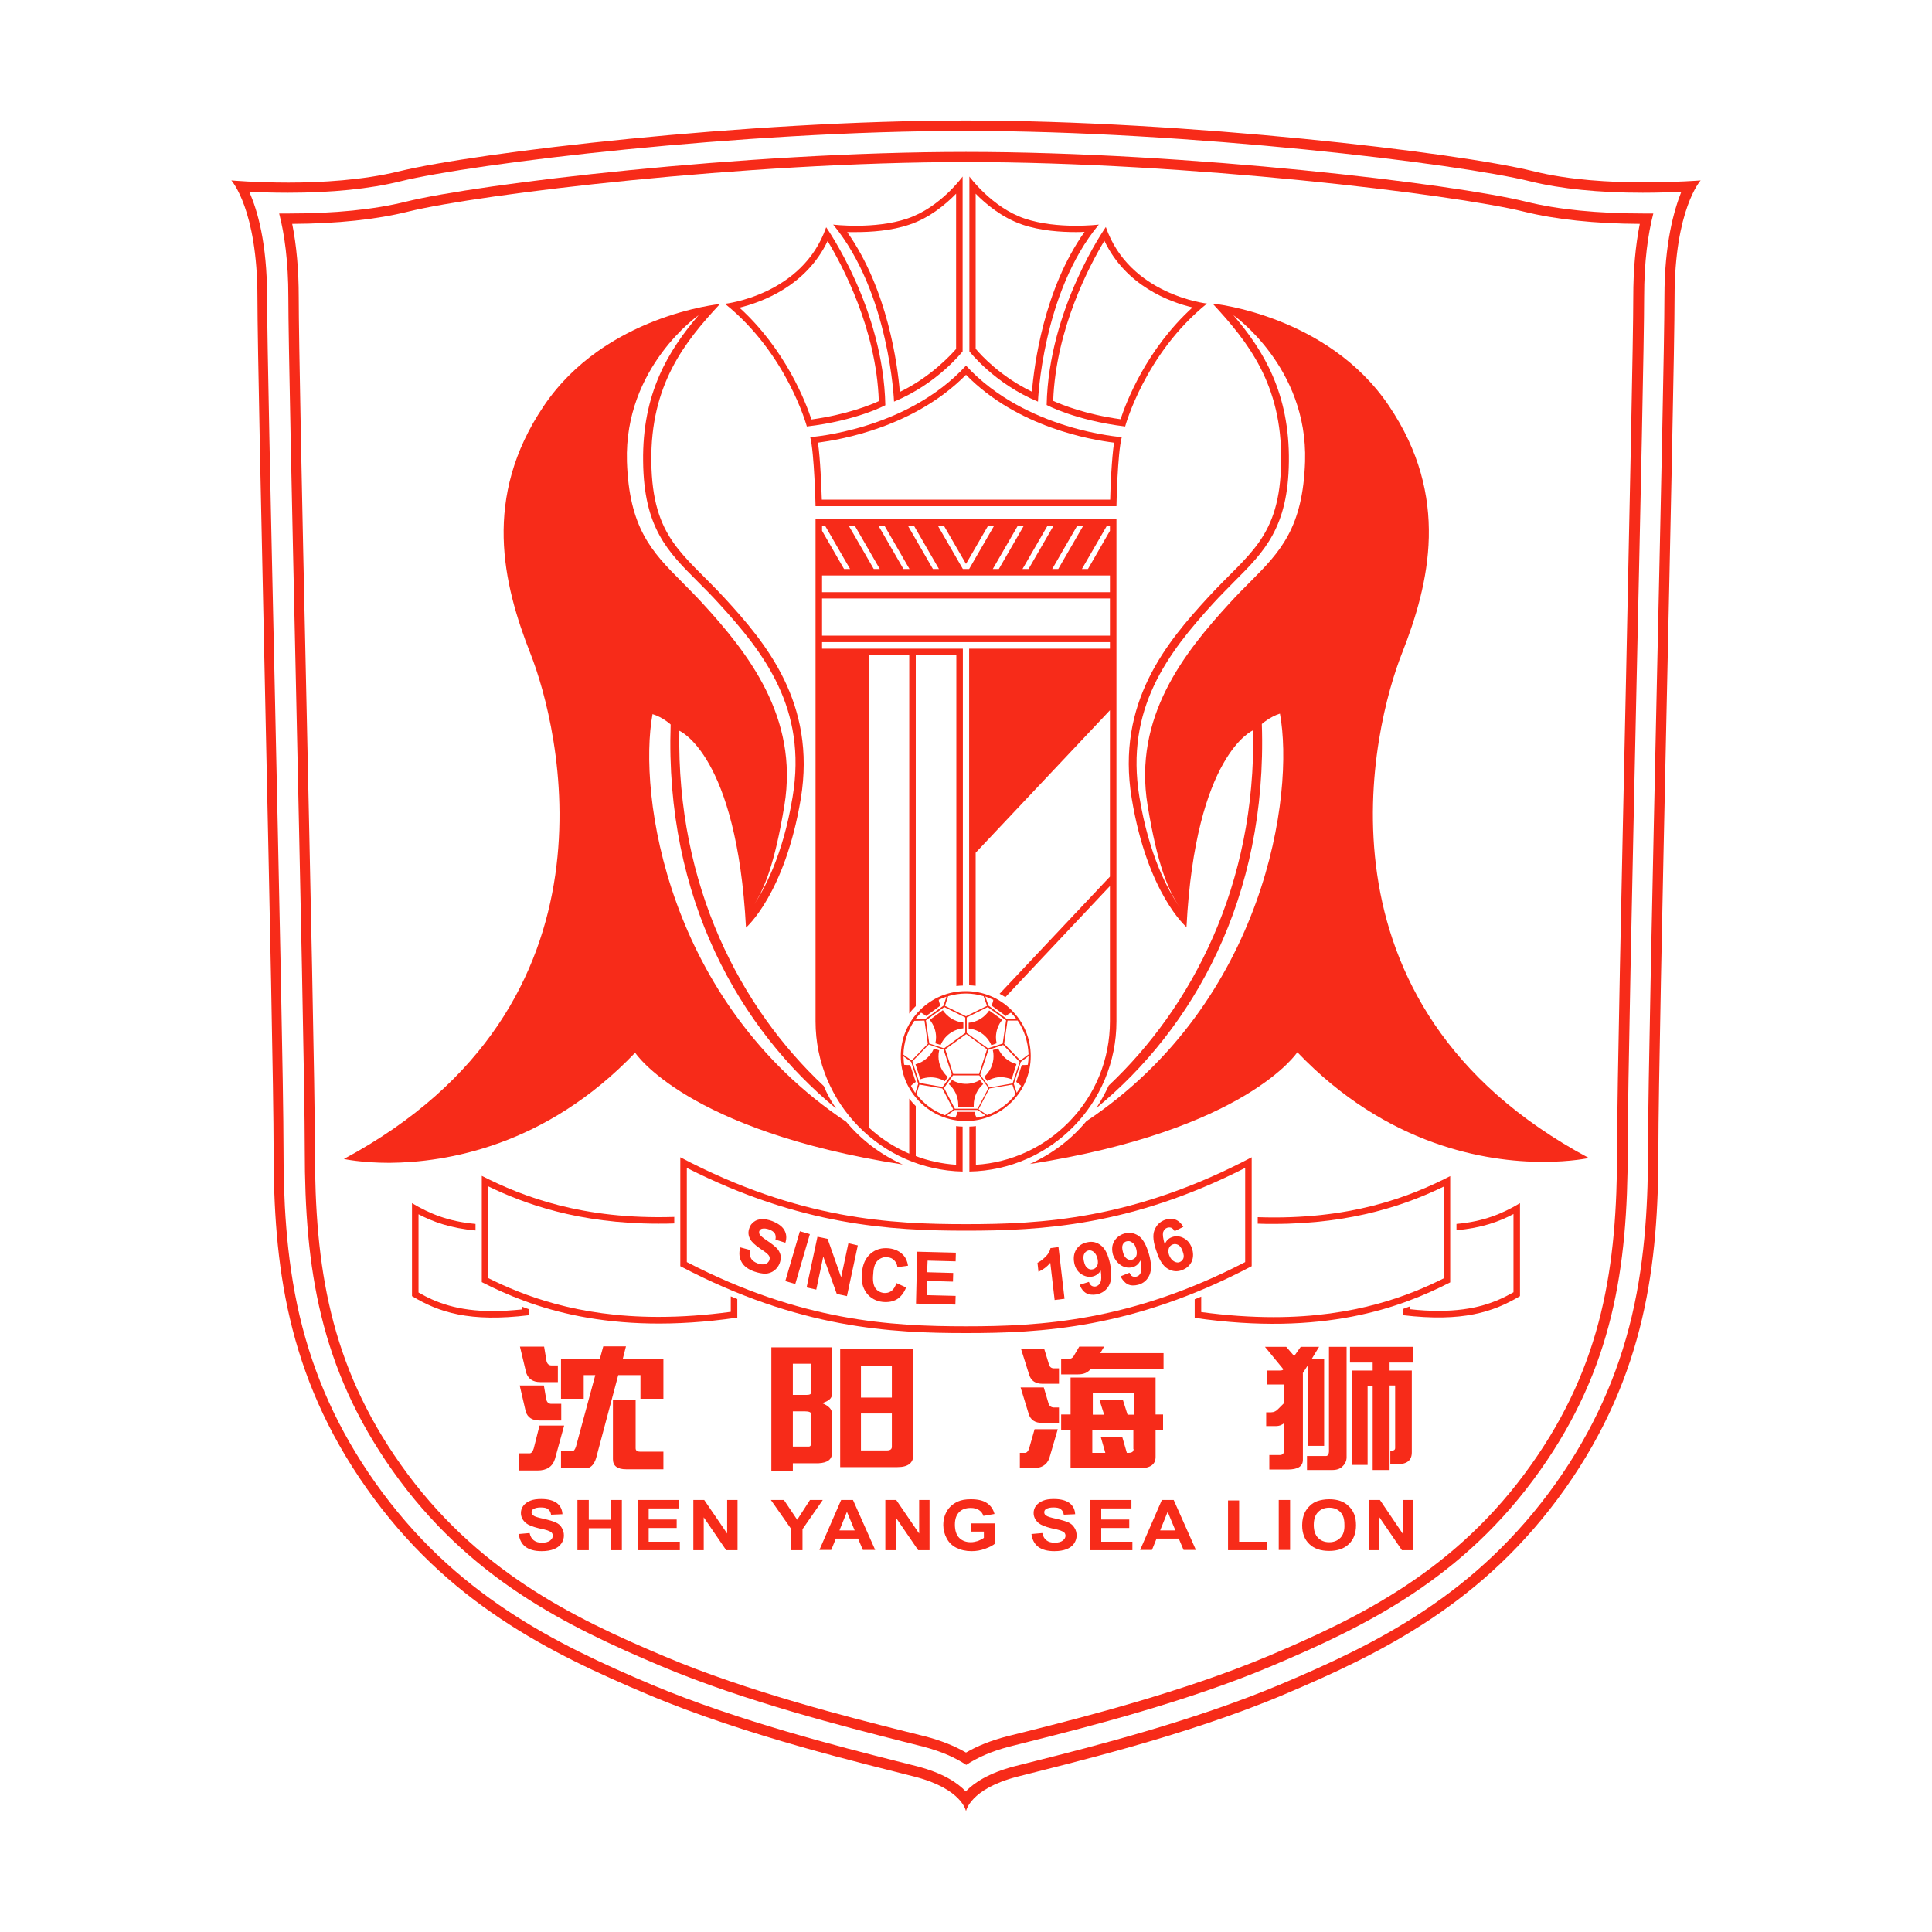<!-- Created by @FCLOGO 2022-02-26 15:10:21 . https://fclogo.top/ -->
<!-- FOR PERSONAL USE ONLY NOT FOR COMMERCIAL USE -->
<svg version="1.1" xmlns="http://www.w3.org/2000/svg" xmlns:xlink="http://www.w3.org/1999/xlink" x="0px" y="0px"
	 viewBox="0 0 800 800" enable-background="new 0 0 800 800" xml:space="preserve">
<g>
	<path fill="#F72B19" d="M680.5,75.5c-13.5,0-30.7-0.9-45.5-4.6c-32.1-7.9-144.5-21-235-21S197.1,63.1,165,71
		c-14.8,3.6-32,4.6-45.5,4.6c-13.7,0-23.7-0.9-23.7-0.9s10.8,11.9,10.8,48.4c0,36.5,6.7,306.5,6.7,353.2c0,46.7,5.2,92.8,38.6,140.1
		c33.4,47.3,75.5,68,116.5,85.3c40.9,17.3,90.7,28.9,110.4,34C398.5,740.8,400,750,400,750s1.5-9.2,21.2-14.3
		c19.7-5.1,69.5-16.7,110.4-34c40.9-17.3,83-38,116.5-85.3c33.4-47.3,38.6-93.4,38.6-140.1c0-46.7,6.7-316.7,6.7-353.2
		c0-36.5,10.8-48.4,10.8-48.4S694.2,75.5,680.5,75.5z M689.2,123c0,17.1-1.5,85.7-3.1,158.4c-1.8,83.6-3.7,170-3.7,194.8
		c0,18.9-0.8,43.8-6.7,68.8c-5.9,24.9-16.1,47.4-31.2,68.8c-33,46.6-74.7,67-114.6,83.8c-35.6,15-78.2,25.8-101.2,31.6
		c-3.3,0.8-6.2,1.6-8.7,2.2c-10.7,2.8-16.8,6.9-20.1,10.4c-3.4-3.6-9.4-7.6-20.1-10.4c-2.5-0.6-5.4-1.4-8.7-2.2
		c-22.9-5.8-65.6-16.6-101.2-31.6c-39.9-16.9-81.7-37.2-114.6-83.8c-15.1-21.4-25.3-43.9-31.2-68.8c-5.9-25.1-6.7-50-6.7-68.8
		c0-24.8-1.9-111.3-3.7-194.8c-1.6-72.7-3.1-141.3-3.1-158.4c0-22.4-4-36-7.4-43.6c4.2,0.2,9.7,0.4,16,0.4c18.2,0,33.9-1.6,46.5-4.7
		c29.9-7.4,141.4-20.9,234-20.9s204.1,13.5,234,20.9c12.6,3.1,28.3,4.7,46.5,4.7c6.3,0,11.9-0.2,16-0.4
		C693.2,87,689.2,100.7,689.2,123z"/>
	<path fill="#F72B19" d="M631.9,83.5C602.4,76.2,492,62.9,400,62.9c-92,0-202.4,13.3-231.9,20.6c-13.3,3.3-29.6,4.9-48.6,4.9
		c-1.3,0-2.6,0-3.9,0c2.2,8.5,3.8,19.9,3.8,34.6c0,17,1.5,85.6,3.1,158.2c1.8,83.6,3.7,170.1,3.7,195c0,48.9,6.2,90.1,36.3,132.7
		c31.7,44.8,72.2,64.5,111,80.9c35,14.8,77.2,25.4,99.9,31.2c3.3,0.8,6.3,1.6,8.7,2.2c7.8,2,13.6,4.7,18,7.6
		c4.4-2.9,10.2-5.6,18-7.6c2.5-0.6,5.4-1.4,8.7-2.2c22.7-5.7,65-16.4,99.9-31.2c38.8-16.4,79.3-36.1,111-80.9
		c30.1-42.5,36.3-83.8,36.3-132.7c0-24.9,1.9-111.4,3.7-195c1.6-72.6,3.1-141.2,3.1-158.2c0-14.8,1.6-26.1,3.8-34.6
		c-1.3,0-2.6,0-3.9,0C661.6,88.4,645.2,86.8,631.9,83.5z M676.3,123c0,16.9-1.5,85.5-3,158.1c-1.8,83.6-3.7,170.1-3.7,195.1
		c0,48-6,88.6-35.5,130.2c-31,43.8-70.9,63.3-109.1,79.4c-34.7,14.6-76.7,25.3-99.3,31c-3.3,0.8-6.3,1.6-8.8,2.2
		c-6.5,1.7-12.1,3.9-16.9,6.7c-4.8-2.8-10.4-5-16.9-6.7c-2.4-0.6-5.2-1.3-8.4-2.1l-0.4-0.1c-22.6-5.7-64.7-16.3-99.3-31
		c-38.2-16.1-78.1-35.6-109.1-79.4c-29.4-41.6-35.5-82.1-35.5-130.2c0-25-1.9-111.5-3.7-195.1c-1.6-72.6-3-141.1-3-158.1
		c0-11.1-0.9-21.3-2.7-30.3c18.7-0.1,34.8-1.8,48.1-5.1c29.3-7.2,139.3-20.5,230.9-20.5s201.6,13.3,230.9,20.5
		c13.3,3.3,29.5,5,48.1,5.1C677.2,101.7,676.3,111.9,676.3,123z"/>
	<path fill="#F72B19" d="M217.7,584.5c0.8,2.5,2.7,3.7,5.8,3.7h8.9v-6.9h-4.1c-1.1,0-1.8-0.6-2.1-1.8l-1-5.8h-10L217.7,584.5z"/>
	<path fill="#F72B19" d="M223.7,572.3h7.3v-6.9h-2.6c-1.1,0-1.8-0.6-2.1-1.8l-1-6h-10l2.6,10.9C218.8,571,220.7,572.3,223.7,572.3z"
		/>
	<path fill="#F72B19" d="M214.8,608.9h7.8c3.8,0,6.2-1.6,7.2-4.8l3.8-13.8h-10.2l-2.4,9.5c-0.4,1.3-1,2-1.7,2h-4.5V608.9z"/>
	<path fill="#F72B19" d="M274.7,601.1H265c-1.2,0-1.8-0.5-1.8-1.4v-19.9h-9.4v24.4c0,2.8,1.8,4.2,5.5,4.2h15.4V601.1z"/>
	<path fill="#F72B19" d="M274.7,579.2v-16.6h-16.8l1.3-5.1h-9.4l-1.4,5.1h-16.1v16.6h9.4v-9.8h4.8l-8,29.6c-0.4,1.2-0.9,1.9-1.5,1.9
		h-4.7v7.1h10.2c2.3,0,3.9-1.9,4.7-5.6l8.8-33h9.2v9.8H274.7z"/>
	<path fill="#F72B19" d="M344.5,577.4v-19.5h-25.1v51.3h8.9v-3.3H339c3.7-0.2,5.5-1.6,5.5-4.2v-16.4c0-1.8-1.4-3.2-4.1-4.3
		C343.1,580.2,344.5,579,344.5,577.4z M335.9,597.2c0,1.2-0.3,1.8-1,1.8h-6.6v-14.6h4.9c1.8,0,2.7,0.4,2.7,1.1V597.2z M335.9,576.5
		c0,0.8-0.6,1.1-1.9,1.1h-5.7v-12.9h7.6V576.5z"/>
	<path fill="#F72B19" d="M378.2,602.4v-43.7h-30.3v48.8h23.7C376,607.5,378.2,605.8,378.2,602.4z M369.3,599.1c0,1-0.7,1.5-2.1,1.5
		h-10.7v-15.3h12.8V599.1z M369.3,578.7h-12.8v-13.1h12.8V578.7z"/>
	<path fill="#F72B19" d="M438.5,566.6h-2.1c-1.1,0-1.8-0.6-2.1-1.8l-1.9-6.2h-9.6l3.4,10.8c0.8,2.4,2.6,3.6,5.5,3.6h6.8V566.6z"/>
	<path fill="#F72B19" d="M434.1,580.9l-1.9-6.4h-9.6l3.4,11.1c0.8,2.4,2.6,3.6,5.5,3.6h7v-6.4h-2.3
		C435.1,582.7,434.4,582.1,434.1,580.9z"/>
	<path fill="#F72B19" d="M434.5,603.8l3.5-12h-9.6l-2.3,8.1c-0.4,1.1-1,1.7-1.7,1.7h-2.1v6.4h5.2C431.2,608,433.5,606.6,434.5,603.8
		z"/>
	<path fill="#F72B19" d="M446.9,557.6l-2.3,3.9c-0.4,0.8-1.2,1.2-2.1,1.2h-3.1v6.4h7c2.3,0,4-0.7,5.2-2.2h30.2v-6.6h-26.2l1.6-2.7
		H446.9z"/>
	<path fill="#F72B19" d="M478.5,603.3v-11.1h3.1v-6.5h-3.1v-15.3h-35.2v15.3h-3.9v6.5h3.9V608h28.4
		C476.3,608,478.5,606.4,478.5,603.3z M469.4,600c0,1.1-0.7,1.6-2.1,1.6h-0.7l-1.9-6.6h-8.9l1.9,6.6h-5.4v-9.3h17V600z M469.4,585.8
		h-2.5l-1.9-6h-9.7l1.9,6h-4.7v-8.9h17V585.8z"/>
	<path fill="#F72B19" d="M568.4,608.7h7v-35h2.3v25.9c0,0.7-0.5,1.1-1.5,1.1h-0.5v5.6h2.9c4,0,6-1.6,6-4.9v-33.9h-9.2v-3.3h9.7v-6.5
		H559v6.5h9.4v3.3h-8.6v39.1h6.5v-32.8h2.1V608.7z"/>
	<path fill="#F72B19" d="M549.1,602.9h-7.9v5.8h10.5c1.8,0,3.2-0.5,4.1-1.4c1.2-1.1,1.8-2.4,1.8-3.9v-45.7h-7.3v42.6
		C550.4,602,549.9,602.9,549.1,602.9z"/>
	<path fill="#F72B19" d="M539.4,568.7l2.1-3.3v33.3h6.8v-35.9h-5.2l3.1-5.1h-7.6l-2.7,3.8l-3.3-3.8h-8.8l7.3,8.9
		c0.1,0.2,0.2,0.3,0.2,0.6c-0.3,0.2-0.7,0.3-1.3,0.3h-5.2v5.8h6.8v7.8l-2.3,2.3c-0.8,0.9-1.8,1.4-2.9,1.4h-2.1v5.7h4.2
		c1.1,0,2.2-0.4,3.1-1.1v11.6c0,1-0.6,1.5-1.8,1.5h-4.2v6h7.6c4.2,0,6.3-1.3,6.3-4V568.7z"/>
	<path fill="#F72B19" d="M396.8,458.3h6.4c0-0.2,0-0.4,0-0.7c0-3.5,1.5-6.6,3.9-8.7l-1.3-1.7c-1.7,1-3.7,1.6-5.8,1.6
		c-2.1,0-4.1-0.6-5.8-1.6l-1.3,1.7c2.4,2.1,3.9,5.2,3.9,8.7C396.8,457.8,396.8,458.1,396.8,458.3z"/>
	<path fill="#F72B19" d="M334.1,176.6c20.6-2.4,32.5-8.8,32.5-8.8c-0.8-40.2-24.5-73.7-24.5-73.7c-9.8,28.2-41.9,31.7-41.9,31.7
		C326,146.5,334.1,176.6,334.1,176.6z M342.7,99.8c6,10,20.2,36.3,21.2,66.3c-3.5,1.6-13.3,5.6-27.9,7.6c-2.3-7-10.6-28.8-29.8-46.3
		C315.6,125.1,333.8,118.4,342.7,99.8z"/>
	<path fill="#F72B19" d="M398.6,145.5V73.1c0,0-9.2,12.8-22.9,17.4c-13.6,4.6-30.7,2.5-30.7,2.5c23.4,28.3,25.2,73.3,25.2,73.3
		C388.2,158.9,398.6,145.5,398.6,145.5z M354.5,96.1c5.9,0,14.5-0.5,22.1-3.1c8.4-2.8,15.1-8.5,19.3-12.8v64.3
		c-2.2,2.5-10.5,11.6-23.3,17.8c-0.9-11-5-42.5-21.8-66.2C351.9,96.1,353.2,96.1,354.5,96.1z"/>
	<path fill="#F72B19" d="M465.9,176.6c0,0,8.1-30.1,33.9-50.9c0,0-32.1-3.5-41.9-31.7c0,0-23.7,33.6-24.5,73.7
		C433.4,167.7,445.3,174.1,465.9,176.6z M493.8,127.3c-19.2,17.5-27.5,39.3-29.8,46.3c-14.5-2-24.3-6-27.9-7.6
		c1.1-30,15.2-56.3,21.2-66.3C466.2,118.4,484.4,125.1,493.8,127.3z"/>
	<path fill="#F72B19" d="M429.8,166.3c0,0,1.7-45,25.2-73.3c0,0-17.1,2.1-30.7-2.5c-13.6-4.6-22.9-17.4-22.9-17.4v72.4
		C401.4,145.5,411.8,158.9,429.8,166.3z M404,80.2c4.2,4.3,10.9,9.9,19.3,12.8c7.6,2.6,16.2,3.1,22.1,3.1c1.4,0,2.6,0,3.7-0.1
		c-16.9,23.8-20.9,55.3-21.8,66.2c-12.9-6.2-21.2-15.2-23.3-17.8V80.2z"/>
	<path fill="#F72B19" d="M335.5,181c1.7,6.7,2.2,28.6,2.2,28.6H400h62.3c0,0,0.4-21.9,2.2-28.6c0,0-39.7-2.7-64.5-29.6
		C375.3,178.3,335.5,181,335.5,181z M461.3,183.3c-1,6.8-1.5,18.4-1.6,23.6H340.3c-0.2-5.2-0.6-16.8-1.6-23.6
		c9.6-1.3,39.8-6.4,61.3-28.1C421.4,177,451.7,182.1,461.3,183.3z"/>
	<path fill="#F72B19" d="M426.8,437.3c0-7.2-2.8-13.9-7.9-19c-5.1-5.1-11.8-7.9-19-7.9c-7.2,0-13.9,2.8-19,7.9
		c-5.1,5.1-7.9,11.8-7.9,19c0,7.2,2.8,13.9,7.9,19c5.1,5.1,11.8,7.9,19,7.9s13.9-2.8,19-7.9C424,451.2,426.8,444.5,426.8,437.3z
		 M425.9,437.3c0,1.2-0.1,2.4-0.3,3.6c-0.6,0.1-1.1,0.1-1.7,0.1c-0.3,0-0.5,0-0.8,0l-2.3,7c0.7,0.5,1.4,1,2,1.6
		c-0.5,1-1.2,2-1.8,2.9l-1.2-3.7l2.9-9.1L425.9,437.3C425.9,437.3,425.9,437.3,425.9,437.3z M408.7,434.5l-3.3,10.2h-10.7l-3.3-10.2
		l8.7-6.3L408.7,434.5z M400.3,427.7v-6.4l8.7-4.3l7.6,5.5l-1.4,9.6l-6.1,2L400.3,427.7z M399.7,427.7l-8.8,6.4l-6.1-2l-1.4-9.6
		l7.6-5.5l8.7,4.3V427.7z M390.7,434.6l3.4,10.3l-3.8,5.2l-9.6-1.7l-2.9-8.9l6.8-7L390.7,434.6z M394.6,445.3h10.9l3.8,5.2l-4.5,8.6
		h-9.4l-4.5-8.6L394.6,445.3z M405.9,445l3.4-10.3l6.1-2l6.8,7l-2.9,8.9l-9.6,1.7L405.9,445z M425.9,436.6l-3.4,2.5l-6.7-6.9
		l1.4-9.6l4.2,0C424.1,426.6,425.7,431.4,425.9,436.6z M411.3,414c-0.1,0.8-0.4,1.6-0.7,2.4l5.9,4.3c0.6-0.5,1.3-1,2.1-1.4
		c0.8,0.8,1.6,1.7,2.3,2.7l-3.9,0l-7.7-5.6l-1.3-3.8C409.1,413.1,410.3,413.5,411.3,414z M400,411.4c2.5,0,5,0.4,7.3,1.1l1.4,4
		l-8.7,4.3l-8.7-4.3l1.3-4C394.9,411.8,397.4,411.4,400,411.4z M381.4,419.3c0.7,0.4,1.4,0.9,2.1,1.4l5.9-4.3
		c-0.3-0.8-0.6-1.6-0.7-2.4c1-0.5,2.1-0.9,3.2-1.3l-1.2,3.7l-7.7,5.6l-4,0.1C379.7,421.1,380.5,420.2,381.4,419.3z M378.6,422.7
		l4.2-0.1l1.4,9.6l-6.7,6.9l-3.4-2.4C374.2,431.5,375.9,426.7,378.6,422.7z M377.2,449.6c0.6-0.6,1.2-1.1,2-1.6l-2.3-7
		c-0.3,0-0.5,0-0.8,0c-0.6,0-1.2,0-1.7-0.1c-0.2-1.1-0.2-2.3-0.3-3.5l3.2,2.3l2.9,9.1l-1.2,3.8C378.4,451.6,377.7,450.6,377.2,449.6
		z M379.5,453.1l1.2-4l9.5,1.6l4.5,8.6l-3.4,2.5C386.6,460.1,382.5,457.1,379.5,453.1z M400,463.2c-0.7,0-1.4,0-2-0.1
		C398.6,463.2,399.3,463.2,400,463.2c0.7,0,1.4,0,2-0.1C401.4,463.2,400.7,463.2,400,463.2z M404.4,462.8c-0.4-0.7-0.7-1.5-0.9-2.4
		h-7c-0.2,0.8-0.5,1.6-0.9,2.4c-1.2-0.2-2.4-0.5-3.5-0.9l3.2-2.3h9.5l3.3,2.3C406.9,462.3,405.6,462.6,404.4,462.8z M408.7,461.7
		l-3.5-2.4l4.5-8.6l9.5-1.6l1.3,4C417.6,457,413.5,460,408.7,461.7z"/>
	<path fill="#F72B19" d="M381.1,446.9c1.3-0.5,2.8-0.8,4.3-0.8c2.1,0,4.1,0.6,5.8,1.6l1.3-1.7c-2.4-2.1-3.9-5.2-3.9-8.6
		c0-0.9,0.1-1.7,0.3-2.5l-2.2-0.7c-1.4,3.2-4.2,5.6-7.6,6.5L381.1,446.9z"/>
	<path fill="#F72B19" d="M385,422.3c1.6,2,2.6,4.5,2.6,7.2c0,0.9-0.1,1.7-0.3,2.5l2.2,0.7c1.6-3.8,5.2-6.5,9.4-6.9v-2.4
		c-3.6-0.3-6.6-2.3-8.5-5.1L385,422.3z"/>
	<path fill="#F72B19" d="M418.9,446.9l2-6.3c-3.4-0.9-6.2-3.3-7.6-6.5l-2.2,0.7c0.2,0.8,0.3,1.6,0.3,2.5c0,3.4-1.5,6.5-3.9,8.6
		l1.3,1.7c1.7-1,3.7-1.6,5.8-1.6C416.2,446.1,417.6,446.4,418.9,446.9z"/>
	<path fill="#F72B19" d="M412.7,432c-0.2-0.8-0.3-1.6-0.3-2.5c0-2.7,1-5.3,2.6-7.2l-5.4-3.9c-1.9,2.8-4.9,4.8-8.5,5.1v2.4
		c4.2,0.4,7.8,3.1,9.4,6.9L412.7,432z"/>
	<path fill="#F72B19" d="M580.5,270.6c11.5-29.2,20-65-5.4-102.6c-25.4-37.7-73-42.3-73-42.3c14.6,15.8,28.8,33.4,28.4,65.3
		c-0.4,31.9-13.5,38-30.4,56.5c-16.9,18.4-38,43.4-31.5,83c6.5,39.6,22.7,53.4,22.7,53.4c3.7-71.7,27.6-81.5,27.6-81.5
		c1.2,64.2-25.4,114.6-59.8,147.1c-1.5,3.2-3.2,6.3-5.1,9.3c39.9-32.8,70.9-86.8,68.5-159c0,0,3.3-3,7.5-4.3
		c6.1,33.1-5.8,119.1-80.2,168.8c-6.3,7.6-14.3,13.6-23.4,17.7c89.8-14,110.8-46.3,110.8-46.3c37.2,38.9,78.4,45.4,101.8,45.4
		c11.7,0,18.9-1.6,18.9-1.6C539,415.9,568.9,299.8,580.5,270.6z M540.4,191.1c-0.9,27.4-10.2,37.3-22.6,49.7
		c-2.8,2.8-5.6,5.6-8.6,8.9c-18.9,20.6-40,47.2-34,83.8c4,24.3,8.4,35.1,13.4,42.3c-5-7.1-12.8-21.5-16.8-45.8
		c-6-36.6,11.9-59.7,30.7-80.3c3-3.3,5.9-6.1,8.6-8.9c12.4-12.4,22.3-22.3,22.6-49.7c0.3-28.2-10.4-45.9-23-60.6
		C510.7,130.5,541.6,152,540.4,191.1z"/>
	<path fill="#F72B19" d="M263,435.9c0,0,21,32.3,110.8,46.3c-9.1-4.1-17.1-10.1-23.4-17.7c-74.4-49.7-86.3-135.8-80.2-168.8
		c4.3,1.3,7.5,4.3,7.5,4.3c-2.4,72.2,28.6,126.1,68.5,159c-2-2.9-3.7-6-5.1-9.3c-34.5-32.4-61-82.8-59.8-147.1
		c0,0,23.8,9.8,27.6,81.5c0,0,16.1-13.8,22.7-53.4c6.5-39.6-14.6-64.6-31.5-83c-16.9-18.4-30-24.6-30.4-56.5
		c-0.4-31.9,13.8-49.6,28.4-65.3c0,0-47.7,4.6-73,42.3c-25.4,37.7-16.9,73.4-5.4,102.6c11.5,29.2,41.5,145.3-77.3,209.1
		c0,0,7.2,1.6,18.9,1.6C184.6,481.3,225.8,474.8,263,435.9z M289.3,130.5c-12.6,14.7-23.4,32.4-23,60.6
		c0.3,27.5,10.2,37.3,22.6,49.7c2.8,2.8,5.6,5.6,8.6,8.9c18.9,20.6,36.8,43.7,30.7,80.3c-4,24.3-11.8,38.6-16.8,45.8
		c5-7.1,9.4-18,13.4-42.3c6-36.6-15.2-63.3-34-83.8c-3-3.3-5.9-6.1-8.6-8.9c-12.4-12.4-21.7-22.3-22.6-49.7
		C258.4,152,289.3,130.5,289.3,130.5z"/>
	<path fill="#F72B19" d="M462.3,422.9V268.6V215H337.7v53.6v154.3c0,33.9,27.2,61.5,60.9,62.2v-18.6c-0.9,0-1.8-0.1-2.7-0.2v16
		c-5.8-0.4-11.4-1.6-16.7-3.6V458c-1-1-1.9-2-2.7-3.1v22.8c-6.1-2.6-11.7-6.2-16.7-10.8V271.3h16.7v148.4c0.8-1.1,1.7-2.1,2.7-3.1
		V271.3H396v137c0.9-0.1,1.8-0.2,2.7-0.2V268.6h-58.3v-2.7h119.2v2.7h-58.3V408c0.9,0,1.8,0.1,2.7,0.2v-55.1l55.6-59V363l-45.7,48.5
		c0.8,0.4,1.6,0.9,2.4,1.4l43.3-46v56c0,15.7-6,30.5-17,41.7c-10.3,10.5-23.9,16.8-38.5,17.7v-16c-0.9,0.1-1.8,0.2-2.7,0.2v18.6
		C435.1,484.5,462.3,456.9,462.3,422.9z M459.6,217.6v2.2l-9.1,15.8H448l10.4-18H459.6z M448.6,217.6l-10.4,18h-2.5l10.4-18H448.6z
		 M436.3,217.6l-10.4,18h-2.5l10.4-18H436.3z M424,217.6l-10.4,18h-2.5l10.4-18H424z M390.8,217.6l9.2,15.9l9.2-15.9h2.5l-10.4,18
		h-0.1h-2.4h-0.1l-10.4-18H390.8z M378.4,217.6l10.4,18h-2.5l-10.4-18H378.4z M366.2,217.6l10.4,18h-2.5l-10.4-18H366.2z
		 M353.9,217.6l10.4,18h-2.5l-10.4-18H353.9z M340.4,217.6h1.2l10.4,18h-2.5l-9.1-15.8V217.6z M340.4,238.3h119.2v6.9H340.4V238.3z
		 M340.4,263.2v-15.4h119.2v15.4H340.4z"/>
	<path fill="#F72B19" d="M518.3,479.2c-49.2,25.9-87.5,27.7-118.3,27.7s-69.1-1.8-118.3-27.7v45.1c49.2,25.9,87.5,27.7,118.3,27.7
		s69.1-1.8,118.3-27.7V479.2z M515.6,522.6c-47.3,24.5-84.5,26.6-115.6,26.6c-31.2,0-68.3-2.1-115.6-26.6v-39
		c47.2,23.9,84.4,26,115.6,26s68.4-2,115.6-26V522.6z"/>
	<path fill="#F72B19" d="M321.8,517c-0.8-0.8-2.1-1.9-3.9-3.1c-1.8-1.2-2.9-2.1-3.3-2.7c-0.3-0.5-0.3-1-0.2-1.4
		c0.2-0.5,0.6-0.9,1.1-1c0.8-0.2,1.9-0.1,3,0.3c1.1,0.4,1.9,1,2.3,1.6c0.4,0.7,0.5,1.5,0.3,2.6l4.1,1.3c0.6-1.9,0.5-3.6-0.4-5.2
		c-0.9-1.6-2.6-2.8-5.1-3.8c-1.6-0.6-3-0.8-4.2-0.8c-1.3,0.1-2.4,0.4-3.3,1.1c-0.9,0.7-1.6,1.5-1.9,2.6c-0.6,1.6-0.5,3.2,0.4,4.7
		c0.6,1.1,1.9,2.3,3.9,3.7c1.5,1,2.5,1.7,2.9,2.1c0.6,0.5,1,1,1.1,1.4c0.2,0.4,0.1,0.9,0,1.4c-0.3,0.7-0.8,1.3-1.7,1.6
		c-0.9,0.3-2,0.2-3.3-0.3c-1.2-0.5-2.1-1.1-2.6-2s-0.6-2-0.4-3.5l-4.1-1.1c-0.6,2.4-0.4,4.4,0.6,6.1c0.9,1.7,2.7,3,5.2,3.9
		c1.8,0.6,3.3,0.9,4.7,0.9c1.4-0.1,2.5-0.5,3.6-1.3c1-0.8,1.7-1.7,2.2-2.9c0.5-1.3,0.6-2.4,0.4-3.5C323,518.8,322.5,517.8,321.8,517
		z"/>
	
		<rect x="319.3" y="518.6" transform="matrix(0.281 -0.96 0.96 0.281 -262.4 691.271)" fill="#F72B19" width="21.5" height="4.3"/>
	<polygon fill="#F72B19" points="348.3,528.9 342.7,513 338.5,512.1 334,533.1 338,534 340.9,520.3 346.5,535.8 350.7,536.7 
		355.2,515.7 351.3,514.8 	"/>
	<path fill="#F72B19" d="M363.5,521.9c1.1-1,2.5-1.5,4-1.3c1.1,0.1,2.1,0.5,2.8,1.3c0.7,0.7,1.2,1.7,1.3,2.8l4.4-0.6
		c-0.3-1.8-0.9-3.2-1.8-4.2c-1.5-1.7-3.5-2.7-6.1-3c-3-0.3-5.5,0.4-7.6,2.2s-3.3,4.4-3.6,8c-0.4,3.4,0.3,6.1,1.9,8.3
		c1.6,2.1,3.9,3.4,6.7,3.7c2.3,0.2,4.2-0.1,5.9-1.1c1.6-1,2.9-2.6,3.8-4.9l-4-1.8c-0.5,1.5-1.2,2.6-2.1,3.3
		c-0.9,0.6-1.9,0.9-3.1,0.8c-1.6-0.2-2.8-0.9-3.6-2.1c-0.8-1.3-1.1-3.2-0.8-5.9C361.7,524.7,362.4,522.9,363.5,521.9z"/>
	<polygon fill="#F72B19" points="395.7,522.3 395.8,518.7 379.8,518.3 379.3,539.8 395.6,540.2 395.7,536.6 383.7,536.3 
		383.8,530.4 394.6,530.7 394.7,527.1 383.9,526.8 384.1,522 	"/>
	<path fill="#F72B19" d="M434.9,522.9l1.8,15.4l4.1-0.5l-2.5-21.4l-3.3,0.4c-0.3,1.4-1,2.6-2.2,3.7c-1.1,1.1-2.2,1.9-3.2,2.4
		l0.4,3.7C432,525.7,433.6,524.5,434.9,522.9z"/>
	<path fill="#F72B19" d="M447.6,527.5c1.5,1,3,1.4,4.7,1.1c1.5-0.3,2.7-1.2,3.5-2.5c0.3,2.4,0.3,4.1-0.2,5c-0.4,0.9-1.1,1.4-1.9,1.6
		c-0.7,0.1-1.2,0-1.7-0.3c-0.5-0.3-0.8-0.8-1.1-1.6l-3.8,1.2c0.6,1.7,1.6,2.9,2.7,3.5s2.6,0.8,4.3,0.5c2.3-0.5,4-1.7,5.1-3.7
		c1.1-2,1.2-4.9,0.5-8.8c-0.8-3.8-2-6.4-3.7-7.7c-1.7-1.4-3.6-1.9-5.8-1.4c-2,0.4-3.5,1.4-4.5,2.9c-1,1.6-1.3,3.4-0.9,5.6
		C445.2,525,446.2,526.5,447.6,527.5z M449,519.1c0.4-0.7,0.9-1.1,1.7-1.3c0.8-0.2,1.6,0.1,2.3,0.7c0.7,0.6,1.2,1.6,1.5,2.9
		c0.2,1.2,0.2,2.1-0.3,2.9c-0.4,0.7-1,1.2-1.8,1.3c-0.8,0.2-1.5,0-2.2-0.6c-0.7-0.5-1.1-1.5-1.4-2.8
		C448.5,520.8,448.6,519.8,449,519.1z"/>
	<path fill="#F72B19" d="M464.3,524c1.5,0.9,3.1,1.1,4.7,0.7c1.5-0.4,2.6-1.4,3.2-2.8c0.5,2.4,0.6,4.1,0.2,5
		c-0.4,0.9-0.9,1.5-1.8,1.7c-0.6,0.2-1.2,0.1-1.7-0.1s-0.9-0.8-1.2-1.5l-3.7,1.5c0.8,1.6,1.8,2.7,3,3.3c1.2,0.6,2.7,0.6,4.3,0.2
		c2.2-0.6,3.8-2,4.7-4.1c0.9-2.1,0.8-5-0.3-8.8c-1.1-3.7-2.5-6.2-4.3-7.4c-1.8-1.2-3.8-1.5-5.9-0.9c-1.9,0.6-3.3,1.7-4.2,3.3
		c-0.9,1.6-1,3.5-0.4,5.6C461.7,521.6,462.7,523,464.3,524z M464.9,515.4c0.3-0.7,0.8-1.2,1.6-1.4c0.8-0.2,1.6-0.1,2.3,0.5
		c0.8,0.5,1.4,1.4,1.7,2.7c0.3,1.2,0.3,2.1,0,2.9c-0.3,0.8-0.9,1.2-1.7,1.5c-0.8,0.2-1.5,0.1-2.2-0.4c-0.7-0.5-1.3-1.4-1.6-2.7
		C464.6,517.1,464.6,516.1,464.9,515.4z"/>
	<path fill="#F72B19" d="M483.6,525.4c1.9,1.1,3.9,1.3,5.9,0.5c1.9-0.7,3.2-1.9,4-3.6c0.7-1.7,0.7-3.6,0-5.6
		c-0.7-1.9-1.9-3.3-3.5-4.1c-1.6-0.8-3.2-0.9-4.8-0.3c-1.4,0.5-2.4,1.6-2.9,3c-0.7-2.4-0.9-4-0.7-5c0.3-0.9,0.8-1.6,1.7-1.9
		c0.6-0.2,1.2-0.2,1.7,0c0.5,0.2,1,0.7,1.4,1.4l3.6-1.8c-0.9-1.5-2-2.5-3.3-3c-1.3-0.5-2.8-0.4-4.3,0.1c-2.2,0.8-3.6,2.3-4.4,4.4
		c-0.8,2.1-0.4,5.1,0.9,8.7C480.1,522,481.7,524.3,483.6,525.4z M484,516.9c0.3-0.8,0.8-1.3,1.6-1.6c0.8-0.3,1.5-0.2,2.3,0.2
		c0.7,0.4,1.4,1.3,1.8,2.6c0.5,1.3,0.6,2.3,0.3,3c-0.3,0.7-0.8,1.2-1.5,1.5c-0.7,0.3-1.5,0.2-2.4-0.3c-0.8-0.5-1.5-1.3-2-2.6
		C483.7,518.6,483.7,517.7,484,516.9z"/>
	<path fill="#F72B19" d="M603.1,509.4c10.4-0.9,17.8-3.6,23.6-6.7v32.4c-7.2,4.1-16.1,7.7-31,7.7c-3.7,0-7.7-0.2-12-0.7v-1.1
		c-0.9,0.3-1.8,0.6-2.7,1v2.6c24.6,2.9,37.3-1.3,48.4-7.9v-38.5c-7.2,4.3-15,7.6-26.3,8.6V509.4z"/>
	<path fill="#F72B19" d="M219,542.1c-0.9-0.3-1.8-0.6-2.7-1v1.1c-4.3,0.4-8.3,0.7-12,0.7c0,0,0,0,0,0c-15,0-23.9-3.6-31-7.7v-32.4
		c5.9,3.1,13.3,5.8,23.6,6.7v-2.7c-11.3-1-19.1-4.3-26.3-8.6v38.5c11.1,6.7,23.8,10.9,48.4,7.9V542.1z"/>
	<path fill="#F72B19" d="M527.4,545.4c-9.5,0-19.6-0.7-30-2.1v-6.4c-0.9,0.4-1.8,0.7-2.7,1.1v7.7c53.2,7.7,85.3-4.2,105.8-14.7v-44
		c-16.9,8.7-41.7,18.3-79.7,17v2.7c2.2,0.1,4.4,0.1,6.6,0.1c33.1,0,55.7-8.3,70.5-15.5v38C583.7,536.4,561.2,545.4,527.4,545.4z"/>
	<path fill="#F72B19" d="M272.6,506.7C272.6,506.7,272.6,506.7,272.6,506.7c2.2,0,4.4,0,6.6-0.1v-2.7c-38,1.2-62.8-8.4-79.7-17v44
		c20.5,10.5,52.7,22.4,105.8,14.7v-7.7c-0.9-0.4-1.8-0.7-2.7-1.1v6.4c-10.4,1.4-20.4,2.1-30,2.1c0,0,0,0,0,0
		c-33.8,0-56.3-9-70.5-16.1v-38C216.9,498.4,239.5,506.7,272.6,506.7z"/>
	<path fill="#F72B19" d="M230.1,630.4c-1.1-0.5-2.8-1-5-1.5c-2.3-0.5-3.7-0.9-4.3-1.4c-0.5-0.3-0.7-0.8-0.7-1.3c0-0.5,0.2-1,0.7-1.3
		c0.8-0.5,1.8-0.7,3.2-0.7c1.3,0,2.3,0.2,2.9,0.7c0.7,0.5,1.1,1.2,1.3,2.3l4.7-0.2c-0.1-1.9-0.8-3.4-2.3-4.6
		c-1.5-1.1-3.6-1.7-6.5-1.7c-1.8,0-3.3,0.2-4.5,0.7c-1.3,0.5-2.2,1.2-2.9,2.1c-0.7,0.9-1,1.9-1,3c0,1.6,0.7,3,2.1,4.2
		c1,0.8,2.8,1.5,5.2,2.1c1.9,0.4,3.2,0.7,3.7,0.9c0.8,0.3,1.4,0.6,1.7,0.9c0.3,0.3,0.5,0.8,0.5,1.3c0,0.8-0.4,1.4-1.1,2
		c-0.8,0.6-1.9,0.9-3.4,0.9c-1.4,0-2.5-0.3-3.4-1c-0.8-0.6-1.4-1.6-1.7-3l-4.5,0.4c0.3,2.3,1.2,4.1,2.8,5.3c1.6,1.2,3.8,1.8,6.7,1.8
		c2,0,3.7-0.3,5-0.8c1.3-0.5,2.4-1.3,3.1-2.3c0.7-1,1.1-2.2,1.1-3.3c0-1.3-0.3-2.4-0.9-3.3C232.1,631.6,231.2,630.9,230.1,630.4z"/>
	<polygon fill="#F72B19" points="252.9,629.3 243.8,629.3 243.8,621.1 239.1,621.1 239.1,641.9 243.8,641.9 243.8,632.8 
		252.9,632.8 252.9,641.9 257.5,641.9 257.5,621.1 252.9,621.1 	"/>
	<polygon fill="#F72B19" points="268.6,632.7 280.2,632.7 280.2,629.2 268.6,629.2 268.6,624.6 281.1,624.6 281.1,621.1 264,621.1 
		264,641.9 281.5,641.9 281.5,638.4 268.6,638.4 	"/>
	<polygon fill="#F72B19" points="301.1,635 291.6,621.1 287.1,621.1 287.1,641.9 291.4,641.9 291.4,628.3 300.7,641.9 305.4,641.9 
		305.4,621.1 301.1,621.1 	"/>
	<polygon fill="#F72B19" points="335.4,621.1 330.1,629.3 324.6,621.1 319.2,621.1 327.6,633.1 327.6,641.9 332.3,641.9 
		332.3,633.2 340.7,621.1 	"/>
	<path fill="#F72B19" d="M348.3,621.1l-9,20.7h4.9l1.9-4.7h9.2l2,4.7h5.1l-9.2-20.7H348.3z M347.6,633.7l3.1-7.7l3.2,7.7H347.6z"/>
	<polygon fill="#F72B19" points="380.6,635 371.1,621.1 366.6,621.1 366.6,641.9 370.9,641.9 370.9,628.3 380.2,641.9 384.9,641.9 
		384.9,621.1 380.6,621.1 	"/>
	<path fill="#F72B19" d="M402.1,634.2h5.3v2.6c-0.7,0.5-1.5,0.9-2.5,1.3c-1,0.3-2,0.5-2.9,0.5c-2,0-3.6-0.6-4.8-1.8
		c-1.2-1.2-1.8-3.1-1.8-5.5c0-2.3,0.6-4,1.8-5.2c1.2-1.2,2.8-1.7,4.8-1.7c1.3,0,2.5,0.3,3.4,0.9c0.9,0.6,1.5,1.4,1.8,2.4l4.6-0.8
		c-0.5-1.9-1.5-3.4-3.1-4.5c-1.6-1.1-3.8-1.6-6.7-1.6c-2.2,0-4,0.3-5.5,1c-1.9,0.9-3.4,2.2-4.4,3.9c-1,1.7-1.5,3.6-1.5,5.8
		c0,2,0.5,3.8,1.4,5.5c0.9,1.7,2.2,3,4,3.9c1.8,0.9,3.9,1.4,6.3,1.4c1.9,0,3.8-0.3,5.6-1c1.8-0.6,3.3-1.4,4.2-2.2v-8.3h-10V634.2z"
		/>
	<path fill="#F72B19" d="M442.4,630.4c-1.1-0.5-2.8-1-5-1.5c-2.3-0.5-3.7-0.9-4.3-1.4c-0.5-0.3-0.7-0.8-0.7-1.3c0-0.5,0.2-1,0.7-1.3
		c0.8-0.5,1.8-0.7,3.2-0.7c1.3,0,2.3,0.2,2.9,0.7c0.7,0.5,1.1,1.2,1.3,2.3l4.7-0.2c-0.1-1.9-0.8-3.4-2.3-4.6
		c-1.5-1.1-3.6-1.7-6.5-1.7c-1.8,0-3.3,0.2-4.5,0.7c-1.3,0.5-2.2,1.2-2.9,2.1c-0.7,0.9-1,1.9-1,3c0,1.6,0.7,3,2.1,4.2
		c1,0.8,2.8,1.5,5.2,2.1c1.9,0.4,3.2,0.7,3.7,0.9c0.8,0.3,1.4,0.6,1.7,0.9c0.3,0.3,0.5,0.8,0.5,1.3c0,0.8-0.4,1.4-1.1,2
		c-0.8,0.6-1.9,0.9-3.4,0.9c-1.4,0-2.5-0.3-3.4-1c-0.8-0.6-1.4-1.6-1.7-3l-4.5,0.4c0.3,2.3,1.2,4.1,2.8,5.3c1.6,1.2,3.8,1.8,6.7,1.8
		c2,0,3.7-0.3,5-0.8c1.3-0.5,2.4-1.3,3.1-2.3c0.7-1,1.1-2.2,1.1-3.3c0-1.3-0.3-2.4-0.9-3.3C444.3,631.6,443.5,630.9,442.4,630.4z"/>
	<polygon fill="#F72B19" points="456,632.7 467.6,632.7 467.6,629.2 456,629.2 456,624.6 468.5,624.6 468.5,621.1 451.4,621.1 
		451.4,641.9 468.9,641.9 468.9,638.4 456,638.4 	"/>
	<path fill="#F72B19" d="M481.1,621.1l-9,20.7h4.9l1.9-4.7h9.2l2,4.7h5.1l-9.2-20.7H481.1z M480.4,633.7l3.1-7.7l3.2,7.7H480.4z"/>
	<polygon fill="#F72B19" points="513.1,621.3 508.5,621.3 508.5,641.9 524.7,641.9 524.7,638.4 513.1,638.4 	"/>
	<rect x="529.5" y="621.1" fill="#F72B19" width="4.7" height="20.7"/>
	<path fill="#F72B19" d="M550.4,620.8c-1.9,0-3.5,0.3-5,0.8c-1.1,0.4-2.1,1-3,1.9c-0.9,0.8-1.6,1.8-2.1,2.8
		c-0.7,1.4-1.1,3.2-1.1,5.3c0,3.3,1,5.9,3,7.8c2,1.9,4.7,2.8,8.2,2.8c3.4,0,6.1-0.9,8.1-2.8c2-1.9,3-4.5,3-7.9c0-3.4-1-6-3.1-7.9
		C556.5,621.7,553.8,620.8,550.4,620.8z M555,636.8c-1.2,1.2-2.7,1.8-4.6,1.8c-1.9,0-3.4-0.6-4.6-1.8c-1.2-1.2-1.8-3-1.8-5.3
		c0-2.4,0.6-4.2,1.8-5.4c1.2-1.2,2.7-1.8,4.6-1.8c1.9,0,3.5,0.6,4.6,1.8c1.2,1.2,1.7,2.9,1.7,5.3C556.8,633.8,556.2,635.6,555,636.8
		z"/>
	<polygon fill="#F72B19" points="580.8,635 571.4,621.1 566.9,621.1 566.9,641.9 571.2,641.9 571.2,628.3 580.5,641.9 585.2,641.9 
		585.2,621.1 580.8,621.1 	"/>
</g>
<g>
</g>
<g>
</g>
<g>
</g>
<g>
</g>
<g>
</g>
<g>
</g>
<g>
</g>
<g>
</g>
<g>
</g>
<g>
</g>
<g>
</g>
</svg>
